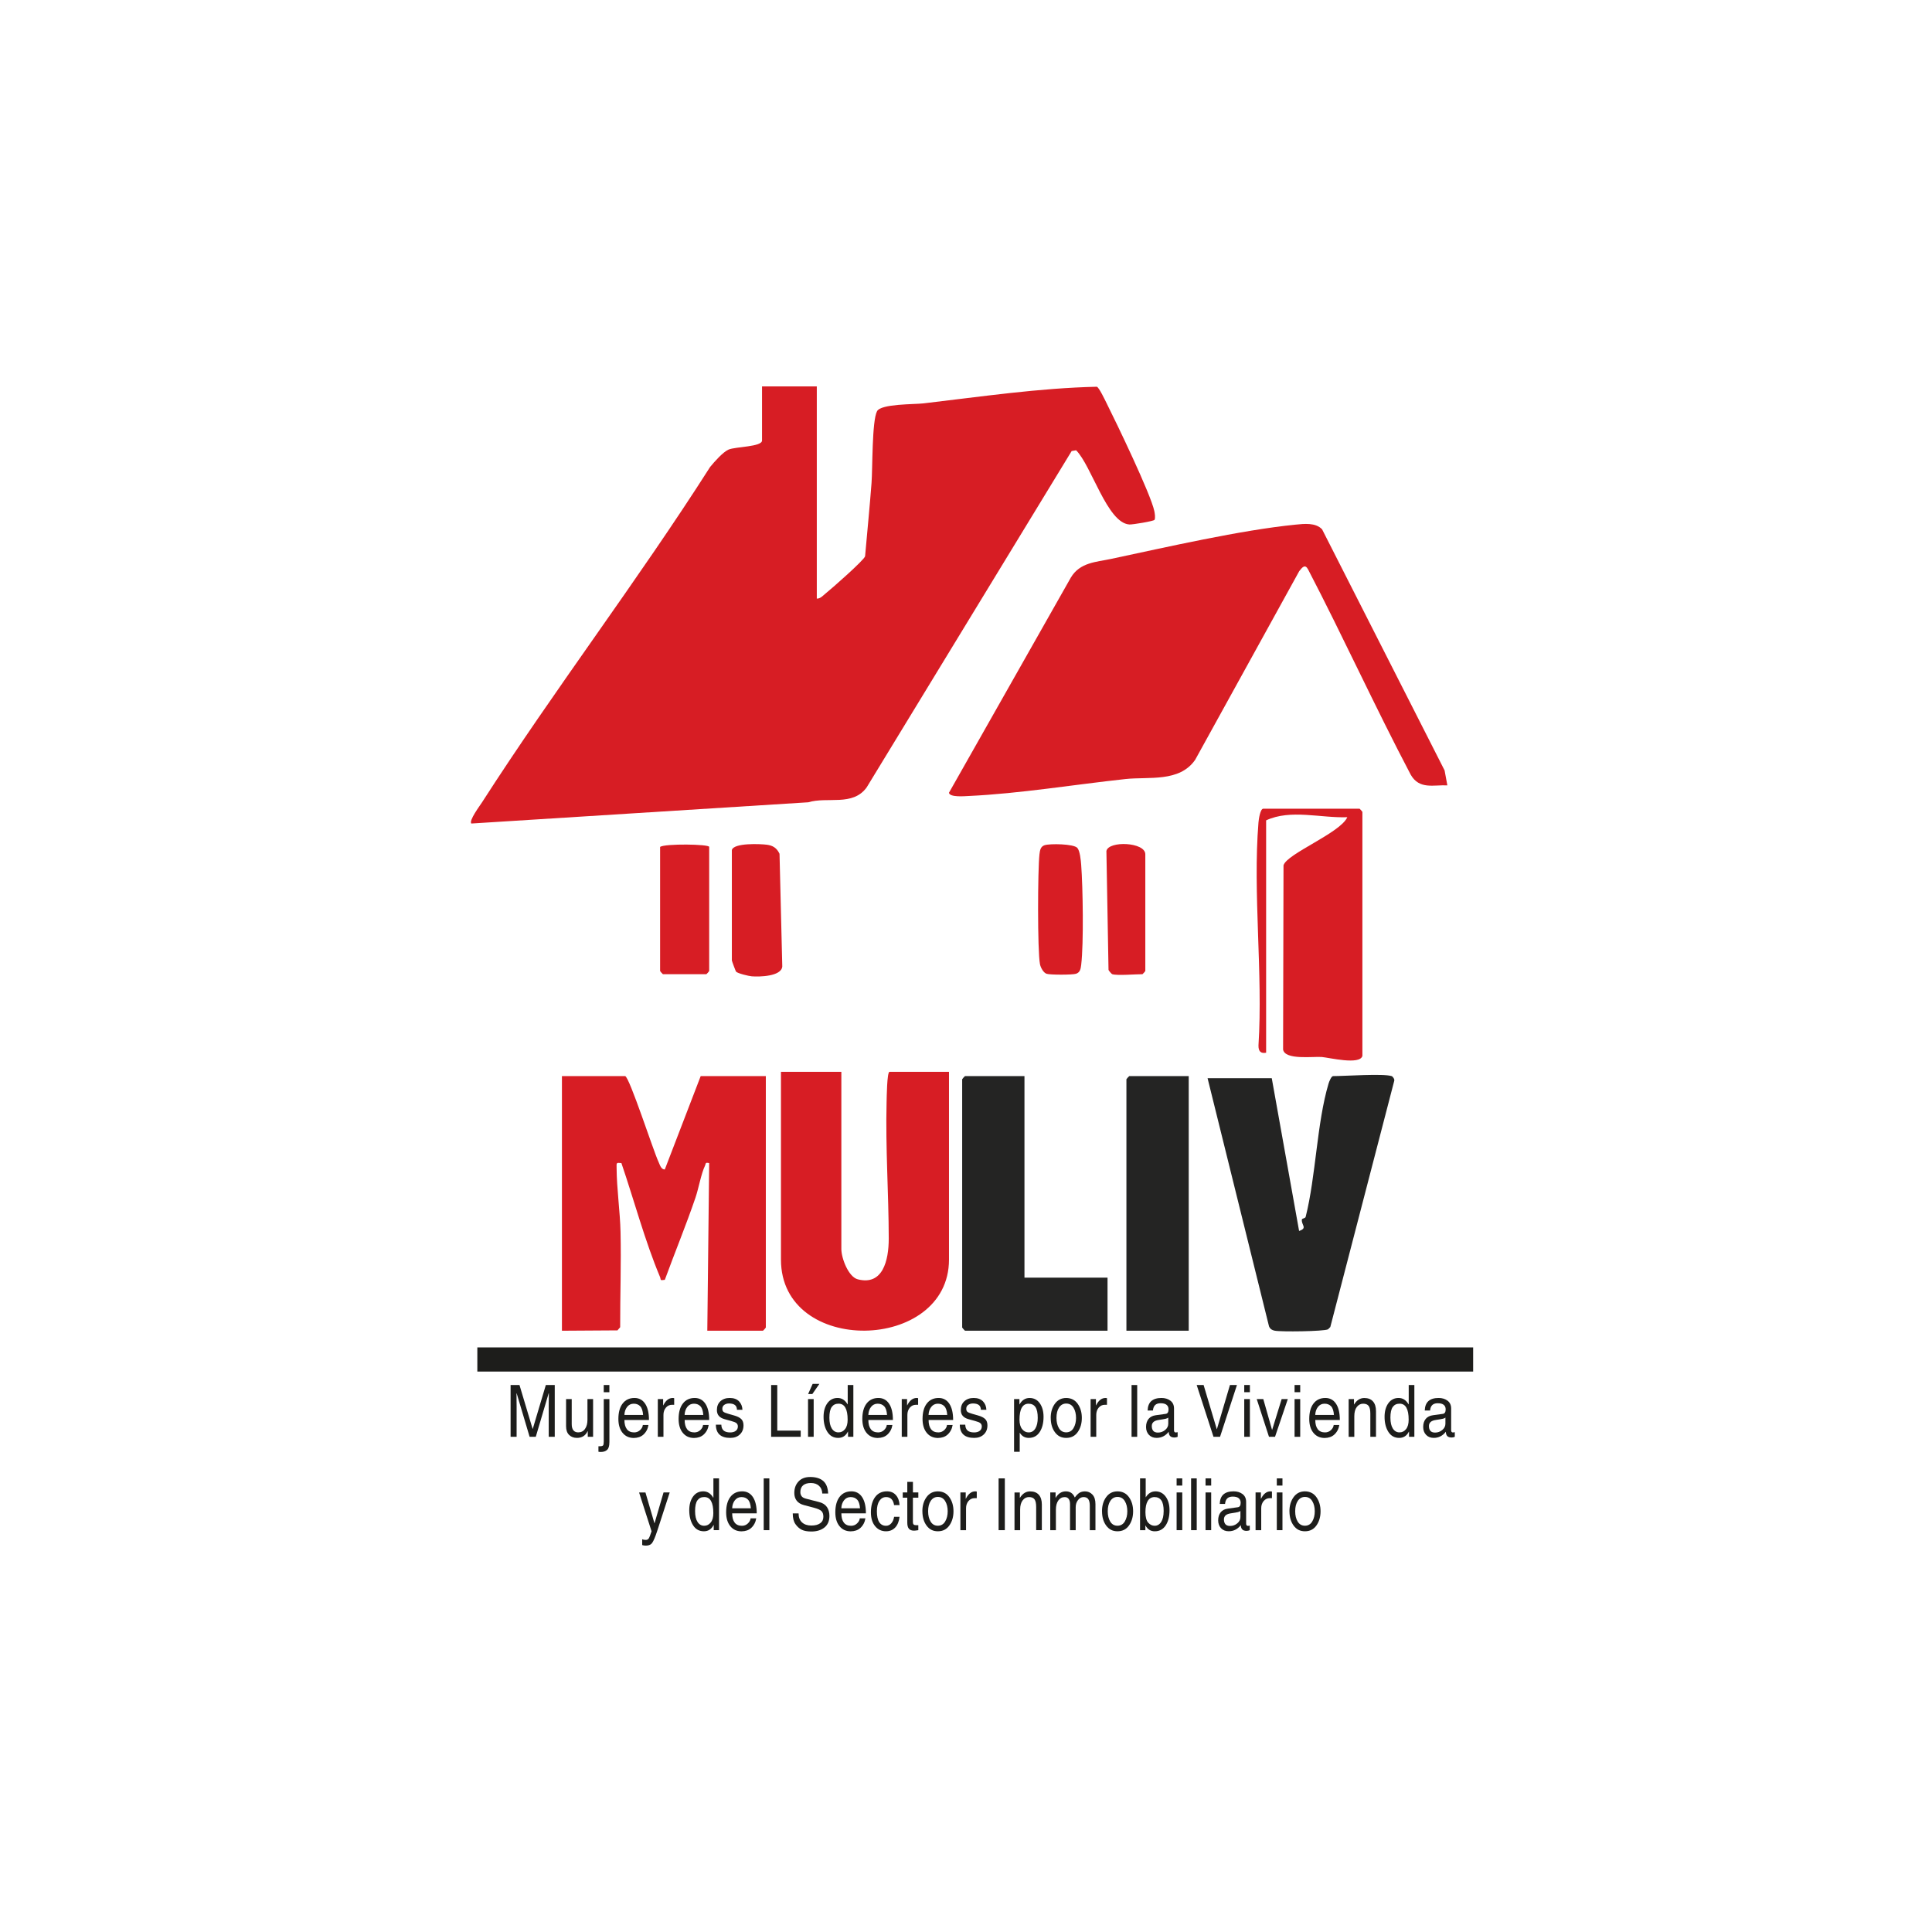 <svg width="160" height="160" viewBox="0 0 160 160" fill="none" xmlns="http://www.w3.org/2000/svg">
<g clip-path="url(#clip0_1219_21299)">
<path d="M67.644 32V49.574C67.941 49.592 68.179 49.302 68.41 49.117C68.882 48.741 71.548 46.398 71.642 46.072C71.819 44.049 72.023 42.019 72.177 39.994C72.267 38.799 72.206 34.84 72.635 34.051C72.969 33.434 75.718 33.496 76.478 33.406C81.252 32.849 86.04 32.137 90.838 32.028C91.024 32.097 91.507 33.121 91.648 33.402C92.445 34.993 95.302 40.914 95.596 42.325C95.636 42.518 95.696 42.901 95.612 43.051C95.55 43.16 93.782 43.455 93.524 43.435C91.689 43.305 90.397 38.557 89.118 37.29L88.751 37.353L71.778 65.201C70.63 66.805 68.521 65.957 66.941 66.442L39.033 68.201C38.814 67.963 39.731 66.737 39.908 66.463C45.974 57.024 52.771 48.145 58.807 38.675C59.161 38.244 59.872 37.434 60.338 37.232C60.904 36.987 63.108 37.012 63.108 36.48V32H67.642H67.644Z" fill="#D71D24"/>
<path d="M109.49 43.836L119.635 63.802L119.864 65.041C118.733 64.983 117.543 65.413 116.826 64.15C113.885 58.561 111.247 52.767 108.333 47.163C108.084 46.687 107.847 46.977 107.597 47.3L98.98 62.922C97.678 64.805 95.136 64.308 93.208 64.517C88.993 64.972 84.421 65.726 80.228 65.92C79.901 65.935 78.658 66.05 78.588 65.654L88.683 47.832C89.437 46.569 90.78 46.55 92.001 46.289C96.601 45.312 102.74 43.901 107.296 43.448C107.997 43.377 108.96 43.265 109.49 43.838V43.836Z" fill="#D71D24"/>
<path d="M51.775 89.116C52.148 89.246 54.106 95.302 54.531 96.21C54.648 96.46 54.742 96.857 55.056 96.85L58.029 89.116H63.423V109.941C63.423 109.96 63.205 110.205 63.188 110.205H58.576L58.731 96.323C58.377 96.251 58.48 96.34 58.382 96.546C58.062 97.21 57.861 98.404 57.599 99.177C56.814 101.479 55.888 103.714 55.058 105.99C54.602 106.059 54.764 105.999 54.653 105.736C53.413 102.787 52.506 99.376 51.462 96.321C51.007 96.274 51.063 96.291 51.065 96.76C51.073 98.412 51.353 100.365 51.39 102.026C51.45 104.649 51.353 107.289 51.36 109.915L51.135 110.176L46.537 110.205V89.116H51.775Z" fill="#D71D24"/>
<path d="M69.677 88.764V103.438C69.677 104.196 70.262 105.749 71.039 105.948C73.097 106.479 73.603 104.416 73.602 102.56C73.595 98.838 73.328 95.061 73.423 91.304C73.433 90.933 73.455 88.764 73.666 88.764H78.591V104.317C78.591 112.002 64.676 112.317 64.676 104.317V88.764H69.679H69.677Z" fill="#D71D24"/>
<path d="M115.251 89.116C115.329 89.14 115.52 89.378 115.462 89.52L110.17 109.899L109.981 110.089C109.627 110.264 106.052 110.307 105.561 110.201C105.345 110.155 105.198 110.073 105.095 109.846L100.006 89.293H105.322L107.586 101.943C108.308 101.699 107.767 101.463 107.814 101.001C107.825 100.889 108.092 100.919 108.131 100.769C108.975 97.421 109.055 92.991 110.023 89.745C110.076 89.564 110.256 89.118 110.403 89.118C111.416 89.118 114.535 88.893 115.25 89.118L115.251 89.116Z" fill="#242423"/>
<path d="M84.842 89.116V105.811H91.721V110.205H79.917C79.9 110.205 79.683 109.96 79.683 109.941V89.379C79.683 89.36 79.9 89.116 79.917 89.116H84.842Z" fill="#242423"/>
<path d="M112.828 87.446C112.621 88.221 110.064 87.585 109.465 87.536C108.759 87.478 106.415 87.808 106.26 86.921L106.295 71.666C106.543 70.71 111.015 68.979 111.578 67.677C109.392 67.761 106.879 66.993 104.855 67.939V87.182C104.419 87.26 104.212 87.079 104.222 86.576C104.601 80.631 103.743 73.963 104.222 68.106C104.242 67.851 104.369 66.972 104.62 66.972H112.594C112.611 66.972 112.828 67.216 112.828 67.236V87.446Z" fill="#D71D24"/>
<path d="M98.445 89.116V110.205H93.285V89.379C93.285 89.36 93.502 89.116 93.52 89.116H98.445Z" fill="#242423"/>
<path d="M58.732 70.136V80.417C58.732 80.436 58.515 80.68 58.498 80.68H54.901C54.884 80.68 54.667 80.436 54.667 80.417V70.136C55.07 69.853 58.732 69.906 58.732 70.136Z" fill="#D71D24"/>
<path d="M60.609 70.399C60.763 69.786 62.98 69.888 63.505 69.956C63.99 70.02 64.324 70.21 64.557 70.707L64.785 80.042C64.709 80.872 62.876 80.905 62.253 80.854C62.004 80.833 61.093 80.617 60.956 80.466C60.925 80.431 60.609 79.589 60.609 79.538V70.399Z" fill="#D71D24"/>
<path d="M86.515 69.995C86.938 69.854 88.928 69.879 89.222 70.222C89.438 70.475 89.511 71.248 89.539 71.622C89.681 73.487 89.752 78.12 89.541 79.896C89.5 80.239 89.448 80.532 89.111 80.643C88.818 80.74 86.96 80.742 86.67 80.643C86.411 80.555 86.182 80.133 86.126 79.849C85.912 78.757 85.937 71.993 86.085 70.74C86.126 70.397 86.178 70.104 86.515 69.993V69.995Z" fill="#D71D24"/>
<path d="M92.113 80.68C92.061 80.664 91.836 80.408 91.803 80.325L91.628 70.477C91.8 69.609 94.85 69.731 94.85 70.749V80.415C94.85 80.434 94.633 80.678 94.616 80.678C94.04 80.678 92.528 80.808 92.114 80.678L92.113 80.68Z" fill="#D71D24"/>
<path d="M45.443 118.99V116.457C45.443 116.424 45.445 116.262 45.448 115.972C45.451 115.682 45.453 115.487 45.453 115.387H45.437L44.371 118.99H43.86L42.79 115.392H42.775C42.775 115.536 42.776 115.742 42.779 116.007C42.782 116.275 42.784 116.424 42.784 116.457V118.99H42.285V114.702H43.022L44.107 118.329H44.122L45.203 114.702H45.942V118.99H45.442H45.443Z" fill="#1D1D1B"/>
<path d="M46.88 115.865H47.347V117.939C47.347 118.169 47.394 118.34 47.486 118.454C47.579 118.568 47.712 118.624 47.885 118.624C48.126 118.624 48.314 118.529 48.448 118.336C48.583 118.145 48.65 117.893 48.65 117.586V115.865H49.117V118.99H48.676V118.535L48.665 118.522C48.489 118.893 48.195 119.08 47.784 119.08C47.518 119.08 47.3 118.999 47.132 118.835C46.963 118.672 46.88 118.431 46.88 118.111V115.865Z" fill="#1D1D1B"/>
<path d="M50.466 119.45C50.466 119.747 50.404 119.955 50.279 120.071C50.154 120.187 49.979 120.245 49.757 120.245C49.693 120.245 49.627 120.24 49.56 120.227V119.772H49.681C49.813 119.772 49.899 119.751 49.94 119.707C49.98 119.663 50.001 119.558 50.001 119.391V115.867H50.468V119.452L50.466 119.45ZM50.466 115.296H49.999V114.7H50.466V115.296Z" fill="#1D1D1B"/>
<path d="M53.704 118.009C53.653 118.333 53.512 118.6 53.28 118.812C53.079 118.992 52.811 119.083 52.481 119.087C52.092 119.083 51.783 118.939 51.554 118.656C51.326 118.373 51.212 117.992 51.212 117.514C51.212 116.965 51.329 116.538 51.565 116.233C51.8 115.927 52.128 115.774 52.547 115.774C52.922 115.774 53.216 115.932 53.427 116.247C53.638 116.561 53.745 117.013 53.745 117.598H51.712C51.712 117.925 51.779 118.178 51.914 118.357C52.048 118.537 52.252 118.626 52.52 118.626C52.711 118.626 52.874 118.561 53.011 118.433C53.148 118.303 53.224 118.162 53.237 118.011H53.704V118.009ZM53.258 117.178C53.233 116.839 53.155 116.6 53.019 116.459C52.885 116.319 52.705 116.248 52.481 116.248C52.258 116.248 52.072 116.338 51.933 116.517C51.794 116.697 51.72 116.916 51.711 117.18H53.257L53.258 117.178Z" fill="#1D1D1B"/>
<path d="M54.945 118.99H54.477V115.865H54.918V116.385H54.929C55.131 115.979 55.392 115.775 55.711 115.775C55.761 115.775 55.802 115.781 55.833 115.793V116.338H55.66C55.45 116.338 55.28 116.417 55.145 116.577C55.012 116.737 54.945 116.935 54.945 117.173V118.99Z" fill="#1D1D1B"/>
<path d="M58.691 118.009C58.64 118.333 58.499 118.6 58.268 118.812C58.066 118.992 57.799 119.083 57.469 119.087C57.08 119.083 56.77 118.939 56.542 118.656C56.313 118.373 56.199 117.992 56.199 117.514C56.199 116.965 56.316 116.538 56.553 116.233C56.787 115.927 57.115 115.774 57.534 115.774C57.91 115.774 58.204 115.932 58.415 116.247C58.626 116.561 58.732 117.013 58.732 117.598H56.7C56.7 117.925 56.767 118.178 56.901 118.357C57.036 118.537 57.239 118.626 57.508 118.626C57.699 118.626 57.861 118.561 57.999 118.433C58.135 118.303 58.211 118.162 58.224 118.011H58.691V118.009ZM58.244 117.178C58.219 116.839 58.141 116.6 58.005 116.459C57.871 116.319 57.691 116.248 57.467 116.248C57.244 116.248 57.058 116.338 56.918 116.517C56.779 116.697 56.706 116.916 56.696 117.18H58.243L58.244 117.178Z" fill="#1D1D1B"/>
<path d="M61.033 116.755C61.027 116.568 60.968 116.433 60.855 116.352C60.744 116.271 60.583 116.229 60.373 116.229C60.222 116.229 60.09 116.268 59.983 116.343C59.875 116.419 59.82 116.528 59.82 116.67C59.82 116.783 59.853 116.867 59.915 116.92C59.979 116.972 60.117 117.03 60.331 117.09L60.794 117.222C61.074 117.301 61.274 117.403 61.394 117.526C61.515 117.649 61.574 117.823 61.574 118.044C61.574 118.352 61.474 118.602 61.274 118.793C61.074 118.985 60.806 119.081 60.473 119.081C60.084 119.081 59.789 118.99 59.59 118.809C59.39 118.628 59.288 118.354 59.285 117.988H59.737C59.743 118.204 59.807 118.364 59.928 118.47C60.048 118.575 60.228 118.628 60.469 118.628C60.664 118.628 60.819 118.584 60.935 118.496C61.05 118.408 61.107 118.287 61.107 118.131C61.107 118.02 61.069 117.932 60.996 117.865C60.92 117.798 60.774 117.739 60.555 117.681L60.012 117.531C59.792 117.47 59.631 117.377 59.526 117.252C59.421 117.129 59.37 116.969 59.37 116.772C59.37 116.465 59.467 116.222 59.663 116.043C59.859 115.864 60.114 115.774 60.43 115.774C60.766 115.774 61.022 115.865 61.202 116.05C61.38 116.234 61.476 116.468 61.486 116.755H61.035H61.033Z" fill="#1D1D1B"/>
<path d="M64.37 118.477H66.312V118.99H63.862V114.702H64.37V118.477Z" fill="#1D1D1B"/>
<path d="M67.385 118.99H66.918V115.865H67.385V118.99ZM67.274 115.449H66.924L67.301 114.605H67.859L67.274 115.449Z" fill="#1D1D1B"/>
<path d="M70.671 118.99H70.23V118.561H70.219C70.043 118.907 69.775 119.081 69.417 119.081C69.031 119.081 68.733 118.916 68.522 118.586C68.31 118.255 68.204 117.839 68.204 117.336C68.204 116.874 68.309 116.498 68.518 116.208C68.728 115.918 69.009 115.774 69.363 115.774C69.716 115.774 69.988 115.951 70.193 116.305L70.204 116.27V114.7H70.671V118.988V118.99ZM68.687 117.417C68.687 117.804 68.756 118.103 68.892 118.312C69.028 118.521 69.211 118.624 69.438 118.624C69.664 118.624 69.835 118.535 69.98 118.356C70.126 118.176 70.198 117.916 70.198 117.574C70.198 117.134 70.135 116.802 70.011 116.581C69.888 116.357 69.7 116.247 69.447 116.247C69.194 116.247 69.02 116.335 68.886 116.512C68.753 116.69 68.686 116.99 68.686 117.417H68.687Z" fill="#1D1D1B"/>
<path d="M73.906 118.009C73.855 118.333 73.714 118.6 73.483 118.812C73.281 118.992 73.013 119.083 72.684 119.087C72.294 119.083 71.985 118.939 71.757 118.656C71.528 118.373 71.414 117.992 71.414 117.514C71.414 116.965 71.531 116.538 71.767 116.233C72.002 115.927 72.33 115.774 72.749 115.774C73.124 115.774 73.418 115.932 73.629 116.247C73.841 116.561 73.947 117.013 73.947 117.598H71.914C71.914 117.925 71.982 118.178 72.116 118.357C72.251 118.537 72.454 118.626 72.723 118.626C72.913 118.626 73.076 118.561 73.214 118.433C73.35 118.303 73.426 118.162 73.439 118.011H73.906V118.009ZM73.461 117.178C73.436 116.839 73.358 116.6 73.221 116.459C73.087 116.319 72.907 116.248 72.684 116.248C72.46 116.248 72.274 116.338 72.135 116.517C71.996 116.697 71.922 116.916 71.913 117.18H73.459L73.461 117.178Z" fill="#1D1D1B"/>
<path d="M75.146 118.99H74.679V115.865H75.12V116.385H75.131C75.332 115.979 75.593 115.775 75.912 115.775C75.962 115.775 76.003 115.781 76.034 115.793V116.338H75.861C75.651 116.338 75.481 116.417 75.346 116.577C75.213 116.737 75.146 116.935 75.146 117.173V118.99Z" fill="#1D1D1B"/>
<path d="M78.894 118.009C78.842 118.333 78.701 118.6 78.47 118.812C78.268 118.992 78.001 119.083 77.671 119.087C77.282 119.083 76.972 118.939 76.744 118.656C76.516 118.373 76.401 117.992 76.401 117.514C76.401 116.965 76.519 116.538 76.755 116.233C76.989 115.927 77.318 115.774 77.737 115.774C78.112 115.774 78.406 115.932 78.617 116.247C78.828 116.561 78.934 117.013 78.934 117.598H76.902C76.902 117.925 76.969 118.178 77.103 118.357C77.238 118.537 77.441 118.626 77.71 118.626C77.901 118.626 78.063 118.561 78.201 118.433C78.337 118.303 78.414 118.162 78.426 118.011H78.894V118.009ZM78.446 117.178C78.421 116.839 78.343 116.6 78.207 116.459C78.073 116.319 77.893 116.248 77.669 116.248C77.446 116.248 77.26 116.338 77.121 116.517C76.981 116.697 76.908 116.916 76.898 117.18H78.445L78.446 117.178Z" fill="#1D1D1B"/>
<path d="M81.234 116.755C81.228 116.568 81.169 116.433 81.056 116.352C80.945 116.271 80.784 116.229 80.575 116.229C80.423 116.229 80.291 116.268 80.184 116.343C80.076 116.419 80.021 116.528 80.021 116.67C80.021 116.783 80.054 116.867 80.116 116.92C80.18 116.972 80.318 117.03 80.532 117.09L80.995 117.222C81.275 117.301 81.475 117.403 81.595 117.526C81.716 117.649 81.775 117.823 81.775 118.044C81.775 118.352 81.675 118.602 81.475 118.793C81.275 118.985 81.008 119.081 80.675 119.081C80.285 119.081 79.99 118.99 79.791 118.809C79.591 118.628 79.49 118.354 79.486 117.988H79.938C79.944 118.204 80.008 118.364 80.129 118.47C80.249 118.575 80.429 118.628 80.67 118.628C80.865 118.628 81.02 118.584 81.136 118.496C81.251 118.408 81.308 118.287 81.308 118.131C81.308 118.02 81.27 117.932 81.197 117.865C81.122 117.798 80.975 117.739 80.756 117.681L80.213 117.531C79.993 117.47 79.832 117.377 79.727 117.252C79.622 117.129 79.571 116.969 79.571 116.772C79.571 116.465 79.668 116.222 79.865 116.043C80.06 115.864 80.315 115.774 80.631 115.774C80.967 115.774 81.223 115.865 81.403 116.05C81.581 116.234 81.677 116.468 81.688 116.755H81.236H81.234Z" fill="#1D1D1B"/>
<path d="M83.983 115.865H84.424V116.306H84.435C84.633 115.953 84.91 115.775 85.265 115.775C85.62 115.775 85.906 115.921 86.112 116.215C86.319 116.508 86.422 116.881 86.422 117.336C86.422 117.846 86.317 118.264 86.105 118.591C85.892 118.918 85.592 119.081 85.199 119.081C84.877 119.081 84.63 118.94 84.46 118.661H84.449V120.229H83.981V115.867L83.983 115.865ZM84.43 117.575C84.43 117.909 84.502 118.169 84.647 118.352C84.793 118.535 84.974 118.626 85.19 118.626C85.428 118.626 85.612 118.517 85.743 118.301C85.875 118.085 85.941 117.789 85.941 117.419C85.941 117.013 85.878 116.716 85.751 116.529C85.625 116.343 85.434 116.25 85.181 116.25C84.927 116.25 84.746 116.359 84.619 116.579C84.493 116.798 84.43 117.13 84.43 117.578V117.575Z" fill="#1D1D1B"/>
<path d="M87.015 117.424C87.015 116.958 87.13 116.568 87.36 116.252C87.59 115.935 87.904 115.775 88.3 115.775C88.695 115.775 89.022 115.935 89.25 116.257C89.479 116.579 89.593 116.967 89.593 117.424C89.593 117.881 89.48 118.274 89.254 118.596C89.027 118.919 88.709 119.081 88.301 119.081C87.893 119.081 87.596 118.925 87.365 118.612C87.133 118.299 87.018 117.904 87.018 117.424H87.015ZM87.492 117.424C87.492 117.772 87.562 118.058 87.701 118.283C87.84 118.508 88.04 118.621 88.298 118.621C88.556 118.621 88.767 118.503 88.905 118.267C89.044 118.032 89.113 117.751 89.113 117.424C89.113 117.097 89.044 116.812 88.905 116.582C88.766 116.352 88.564 116.236 88.298 116.236C88.051 116.236 87.854 116.345 87.709 116.561C87.563 116.777 87.492 117.065 87.492 117.424Z" fill="#1D1D1B"/>
<path d="M90.787 118.99H90.319V115.865H90.76V116.385H90.771C90.973 115.979 91.234 115.775 91.553 115.775C91.603 115.775 91.644 115.781 91.675 115.793V116.338H91.501C91.292 116.338 91.121 116.417 90.987 116.577C90.854 116.737 90.787 116.935 90.787 117.173V118.99Z" fill="#1D1D1B"/>
<path d="M94.178 118.99H93.711V114.702H94.178V118.99Z" fill="#1D1D1B"/>
<path d="M95.041 116.816C95.052 116.465 95.153 116.203 95.346 116.031C95.538 115.86 95.82 115.774 96.189 115.774C96.482 115.774 96.73 115.849 96.928 115.999C97.127 116.148 97.227 116.364 97.227 116.647V118.447C97.227 118.57 97.277 118.631 97.375 118.631C97.414 118.631 97.466 118.624 97.528 118.609V118.99C97.444 119.029 97.355 119.048 97.264 119.048C97.105 119.048 96.986 119.009 96.909 118.932C96.833 118.855 96.79 118.735 96.787 118.572C96.522 118.911 96.185 119.08 95.784 119.08C95.521 119.08 95.31 118.995 95.15 118.828C94.991 118.661 94.911 118.443 94.911 118.175C94.911 117.906 94.98 117.679 95.119 117.508C95.258 117.338 95.458 117.238 95.724 117.203L96.55 117.088C96.698 117.064 96.773 116.939 96.773 116.718C96.773 116.554 96.719 116.429 96.611 116.342C96.503 116.254 96.339 116.21 96.118 116.21C95.923 116.21 95.773 116.259 95.668 116.356C95.563 116.452 95.501 116.605 95.48 116.814H95.044L95.041 116.816ZM96.751 117.394C96.717 117.435 96.648 117.468 96.548 117.493C96.447 117.517 96.257 117.551 95.981 117.591C95.776 117.619 95.626 117.675 95.53 117.76C95.433 117.846 95.386 117.958 95.386 118.099C95.386 118.269 95.427 118.403 95.508 118.498C95.59 118.593 95.719 118.64 95.898 118.64C96.121 118.64 96.32 118.568 96.492 118.426C96.664 118.283 96.751 118.11 96.751 117.906V117.392V117.394Z" fill="#1D1D1B"/>
<path d="M101.859 114.702H102.438L101.039 118.99H100.496L99.105 114.702H99.678L100.768 118.357H100.779L101.859 114.702Z" fill="#1D1D1B"/>
<path d="M103.043 115.296V114.7H103.51V115.296H103.043ZM103.51 118.99H103.043V115.865H103.51V118.99Z" fill="#1D1D1B"/>
<path d="M106.139 115.865H106.651L105.592 118.99H105.092L104.077 115.865H104.62L105.344 118.41H105.355L106.141 115.865H106.139Z" fill="#1D1D1B"/>
<path d="M107.211 115.296V114.7H107.678V115.296H107.211ZM107.678 118.99H107.211V115.865H107.678V118.99Z" fill="#1D1D1B"/>
<path d="M110.918 118.009C110.866 118.333 110.726 118.6 110.494 118.812C110.293 118.992 110.025 119.083 109.695 119.087C109.306 119.083 108.996 118.939 108.768 118.656C108.54 118.373 108.426 117.992 108.426 117.514C108.426 116.965 108.543 116.538 108.779 116.233C109.014 115.927 109.342 115.774 109.761 115.774C110.136 115.774 110.43 115.932 110.641 116.247C110.852 116.561 110.959 117.013 110.959 117.598H108.926C108.926 117.925 108.993 118.178 109.128 118.357C109.262 118.537 109.465 118.626 109.734 118.626C109.925 118.626 110.088 118.561 110.225 118.433C110.361 118.303 110.438 118.162 110.45 118.011H110.918V118.009ZM110.471 117.178C110.446 116.839 110.368 116.6 110.232 116.459C110.097 116.319 109.917 116.248 109.694 116.248C109.47 116.248 109.284 116.338 109.145 116.517C109.006 116.697 108.932 116.916 108.923 117.18H110.469L110.471 117.178Z" fill="#1D1D1B"/>
<path d="M113.953 118.99H113.485V117.067C113.485 116.772 113.44 116.561 113.348 116.436C113.255 116.312 113.104 116.248 112.891 116.248C112.679 116.248 112.507 116.338 112.367 116.517C112.227 116.696 112.158 116.953 112.158 117.287V118.992H111.69V115.867H112.131V116.308H112.142C112.361 115.955 112.641 115.777 112.982 115.777C113.296 115.777 113.537 115.87 113.704 116.059C113.871 116.247 113.954 116.515 113.954 116.865V118.992L113.953 118.99Z" fill="#1D1D1B"/>
<path d="M117.131 118.99H116.69V118.561H116.679C116.503 118.907 116.235 119.081 115.877 119.081C115.491 119.081 115.193 118.916 114.981 118.586C114.77 118.255 114.664 117.839 114.664 117.336C114.664 116.874 114.769 116.498 114.978 116.208C115.188 115.918 115.469 115.774 115.823 115.774C116.176 115.774 116.448 115.951 116.653 116.305L116.664 116.27V114.7H117.131V118.988V118.99ZM115.149 117.417C115.149 117.804 115.218 118.103 115.354 118.312C115.49 118.521 115.673 118.624 115.899 118.624C116.126 118.624 116.296 118.535 116.442 118.356C116.587 118.176 116.659 117.916 116.659 117.574C116.659 117.134 116.597 116.802 116.473 116.581C116.349 116.357 116.162 116.247 115.909 116.247C115.655 116.247 115.482 116.335 115.347 116.512C115.214 116.69 115.147 116.99 115.147 117.417H115.149Z" fill="#1D1D1B"/>
<path d="M117.992 116.816C118.003 116.465 118.105 116.203 118.297 116.031C118.489 115.86 118.771 115.774 119.14 115.774C119.434 115.774 119.681 115.849 119.879 115.999C120.078 116.148 120.178 116.364 120.178 116.647V118.447C120.178 118.57 120.228 118.631 120.326 118.631C120.365 118.631 120.417 118.624 120.48 118.609V118.99C120.395 119.029 120.306 119.048 120.215 119.048C120.056 119.048 119.937 119.009 119.86 118.932C119.784 118.855 119.742 118.735 119.738 118.572C119.473 118.911 119.137 119.08 118.735 119.08C118.472 119.08 118.261 118.995 118.102 118.828C117.942 118.661 117.862 118.443 117.862 118.175C117.862 117.906 117.931 117.679 118.07 117.508C118.209 117.338 118.41 117.238 118.675 117.203L119.501 117.088C119.649 117.064 119.724 116.939 119.724 116.718C119.724 116.554 119.67 116.429 119.562 116.342C119.454 116.254 119.29 116.21 119.069 116.21C118.874 116.21 118.724 116.259 118.619 116.356C118.514 116.452 118.452 116.605 118.431 116.814H117.995L117.992 116.816ZM119.703 117.394C119.668 117.435 119.599 117.468 119.499 117.493C119.398 117.517 119.208 117.551 118.932 117.591C118.727 117.619 118.577 117.675 118.481 117.76C118.385 117.846 118.338 117.958 118.338 118.099C118.338 118.269 118.378 118.403 118.46 118.498C118.541 118.593 118.671 118.64 118.849 118.64C119.072 118.64 119.271 118.568 119.443 118.426C119.615 118.283 119.703 118.11 119.703 117.906V117.392V117.394Z" fill="#1D1D1B"/>
<path d="M54.955 123.598H55.463L54.469 126.664C54.452 126.719 54.434 126.77 54.417 126.819C54.267 127.271 54.138 127.58 54.028 127.749C53.919 127.917 53.742 128.002 53.498 128.002C53.37 128.002 53.265 127.986 53.184 127.954V127.476C53.271 127.511 53.368 127.529 53.475 127.529C53.589 127.529 53.672 127.489 53.725 127.408C53.778 127.327 53.856 127.128 53.959 126.814L52.926 123.599H53.453L54.197 126.144H54.208L54.952 123.599L54.955 123.598Z" fill="#1D1D1B"/>
<path d="M59.548 126.722H59.107V126.294H59.096C58.92 126.64 58.652 126.814 58.294 126.814C57.908 126.814 57.609 126.649 57.398 126.318C57.187 125.988 57.081 125.571 57.081 125.069C57.081 124.607 57.186 124.23 57.395 123.94C57.605 123.65 57.886 123.506 58.24 123.506C58.593 123.506 58.865 123.684 59.07 124.037L59.081 124.002V122.433H59.548V126.721V126.722ZM57.564 125.15C57.564 125.536 57.633 125.835 57.769 126.044C57.905 126.253 58.088 126.357 58.315 126.357C58.541 126.357 58.712 126.267 58.857 126.088C59.003 125.909 59.075 125.649 59.075 125.306C59.075 124.867 59.012 124.534 58.888 124.313C58.765 124.09 58.577 123.979 58.324 123.979C58.071 123.979 57.897 124.067 57.763 124.245C57.63 124.422 57.563 124.723 57.563 125.15H57.564Z" fill="#1D1D1B"/>
<path d="M62.628 125.742C62.576 126.065 62.436 126.332 62.204 126.545C62.002 126.724 61.735 126.816 61.405 126.819C61.016 126.816 60.706 126.671 60.478 126.388C60.25 126.106 60.136 125.724 60.136 125.246C60.136 124.698 60.253 124.271 60.489 123.965C60.724 123.659 61.052 123.506 61.471 123.506C61.846 123.506 62.14 123.665 62.351 123.979C62.562 124.294 62.669 124.745 62.669 125.331H60.636C60.636 125.657 60.703 125.91 60.838 126.09C60.972 126.269 61.175 126.359 61.444 126.359C61.635 126.359 61.798 126.294 61.935 126.165C62.071 126.035 62.148 125.895 62.16 125.744H62.628V125.742ZM62.182 124.911C62.157 124.571 62.079 124.332 61.943 124.192C61.809 124.051 61.629 123.981 61.405 123.981C61.182 123.981 60.996 124.07 60.856 124.25C60.717 124.429 60.644 124.649 60.635 124.912H62.181L62.182 124.911Z" fill="#1D1D1B"/>
<path d="M63.715 126.722H63.247V122.434H63.715V126.722Z" fill="#1D1D1B"/>
<path d="M68.098 123.687C68.087 123.415 67.998 123.202 67.827 123.048C67.657 122.893 67.432 122.816 67.153 122.816C66.875 122.816 66.658 122.881 66.508 123.009C66.358 123.139 66.282 123.325 66.282 123.568C66.282 123.698 66.315 123.81 66.381 123.904C66.447 123.997 66.564 124.065 66.734 124.111L67.824 124.39C68.118 124.462 68.337 124.599 68.478 124.8C68.618 125 68.69 125.246 68.69 125.536C68.69 125.96 68.551 126.283 68.274 126.503C67.998 126.722 67.638 126.833 67.194 126.833C66.856 126.833 66.59 126.784 66.395 126.687C66.201 126.591 66.028 126.436 65.877 126.223C65.727 126.011 65.652 125.715 65.652 125.334H66.135C66.135 125.654 66.229 125.9 66.418 126.076C66.608 126.251 66.864 126.338 67.189 126.338C67.514 126.338 67.749 126.274 67.926 126.149C68.101 126.025 68.188 125.845 68.188 125.613C68.188 125.403 68.137 125.246 68.032 125.143C67.927 125.039 67.722 124.947 67.418 124.867L66.595 124.65C66.322 124.58 66.118 124.459 65.982 124.285C65.848 124.111 65.781 123.897 65.781 123.642C65.781 123.257 65.896 122.939 66.128 122.691C66.359 122.441 66.681 122.318 67.094 122.318C67.561 122.318 67.921 122.427 68.176 122.647C68.429 122.867 68.565 123.213 68.584 123.687H68.099H68.098Z" fill="#1D1D1B"/>
<path d="M71.67 125.742C71.618 126.065 71.478 126.332 71.246 126.545C71.044 126.724 70.777 126.816 70.447 126.819C70.058 126.816 69.748 126.671 69.52 126.388C69.292 126.106 69.178 125.724 69.178 125.246C69.178 124.698 69.295 124.271 69.531 123.965C69.766 123.659 70.094 123.506 70.513 123.506C70.888 123.506 71.182 123.665 71.393 123.979C71.604 124.294 71.711 124.745 71.711 125.331H69.678C69.678 125.657 69.745 125.91 69.88 126.09C70.014 126.269 70.217 126.359 70.486 126.359C70.677 126.359 70.84 126.294 70.977 126.165C71.113 126.035 71.19 125.895 71.202 125.744H71.67V125.742ZM71.223 124.911C71.198 124.571 71.12 124.332 70.984 124.192C70.849 124.051 70.669 123.981 70.446 123.981C70.222 123.981 70.036 124.07 69.897 124.25C69.758 124.429 69.684 124.649 69.675 124.912H71.221L71.223 124.911Z" fill="#1D1D1B"/>
<path d="M74.044 124.649C73.977 124.204 73.756 123.981 73.384 123.981C73.154 123.981 72.968 124.085 72.829 124.292C72.69 124.499 72.62 124.787 72.62 125.157C72.62 125.559 72.685 125.86 72.815 126.06C72.945 126.258 73.134 126.359 73.381 126.359C73.547 126.359 73.691 126.29 73.813 126.153C73.934 126.016 74.011 125.837 74.046 125.617H74.497C74.451 126.004 74.329 126.301 74.133 126.506C73.936 126.712 73.683 126.814 73.372 126.814C73.007 126.814 72.707 126.673 72.474 126.392C72.241 126.111 72.124 125.729 72.124 125.246C72.124 124.717 72.241 124.295 72.474 123.979C72.707 123.663 73.035 123.506 73.458 123.506C73.766 123.506 74.011 123.61 74.194 123.817C74.377 124.025 74.479 124.301 74.499 124.647H74.047L74.044 124.649Z" fill="#1D1D1B"/>
<path d="M75.603 124.032V126.065C75.603 126.144 75.622 126.206 75.661 126.248C75.7 126.29 75.771 126.311 75.871 126.311H76.051V126.722C75.882 126.749 75.764 126.763 75.7 126.763C75.505 126.763 75.363 126.71 75.272 126.604C75.181 126.499 75.138 126.329 75.138 126.093V124.03H74.761V123.596H75.138V122.724H75.605V123.596H76.052V124.03H75.605L75.603 124.032Z" fill="#1D1D1B"/>
<path d="M76.386 125.157C76.386 124.691 76.501 124.301 76.731 123.985C76.961 123.668 77.275 123.508 77.671 123.508C78.067 123.508 78.393 123.668 78.621 123.99C78.85 124.311 78.964 124.7 78.964 125.157C78.964 125.614 78.851 126.007 78.625 126.329C78.398 126.652 78.081 126.814 77.672 126.814C77.264 126.814 76.967 126.658 76.736 126.345C76.505 126.032 76.389 125.637 76.389 125.157H76.386ZM76.863 125.157C76.863 125.505 76.933 125.791 77.072 126.016C77.211 126.241 77.411 126.354 77.669 126.354C77.927 126.354 78.138 126.236 78.276 126C78.415 125.765 78.484 125.484 78.484 125.157C78.484 124.83 78.415 124.545 78.276 124.315C78.137 124.085 77.935 123.969 77.669 123.969C77.422 123.969 77.225 124.078 77.08 124.294C76.934 124.51 76.863 124.798 76.863 125.157Z" fill="#1D1D1B"/>
<path d="M80.004 126.723H79.536V123.598H79.977V124.118H79.988C80.19 123.712 80.451 123.508 80.77 123.508C80.82 123.508 80.86 123.514 80.892 123.526V124.071H80.718C80.509 124.071 80.338 124.15 80.204 124.31C80.071 124.47 80.004 124.668 80.004 124.905V126.723Z" fill="#1D1D1B"/>
<path d="M83.216 126.722H82.7V122.434H83.216V126.722Z" fill="#1D1D1B"/>
<path d="M86.279 126.722H85.811V124.8C85.811 124.504 85.766 124.294 85.674 124.169C85.582 124.044 85.43 123.981 85.217 123.981C85.005 123.981 84.833 124.07 84.694 124.25C84.553 124.429 84.484 124.685 84.484 125.019V126.724H84.017V123.599H84.457V124.04H84.468C84.687 123.687 84.967 123.51 85.308 123.51C85.622 123.51 85.863 123.603 86.03 123.791C86.198 123.979 86.281 124.248 86.281 124.598V126.724L86.279 126.722Z" fill="#1D1D1B"/>
<path d="M86.978 123.598H87.418V124.039H87.429C87.639 123.686 87.919 123.508 88.27 123.508C88.622 123.508 88.865 123.677 89.01 124.016C89.143 123.833 89.273 123.703 89.396 123.626C89.521 123.549 89.674 123.51 89.859 123.51C90.1 123.51 90.303 123.598 90.47 123.775C90.638 123.953 90.721 124.215 90.721 124.563V126.724H90.253V124.705C90.253 124.463 90.212 124.28 90.131 124.16C90.05 124.041 89.918 123.981 89.737 123.981C89.556 123.981 89.399 124.065 89.273 124.232C89.146 124.399 89.084 124.594 89.084 124.819V126.724H88.616V124.563C88.616 124.382 88.579 124.239 88.505 124.137C88.43 124.034 88.322 123.983 88.18 123.983C87.956 123.983 87.778 124.076 87.645 124.262C87.512 124.449 87.445 124.702 87.445 125.021V126.726H86.978V123.601V123.598Z" fill="#1D1D1B"/>
<path d="M91.262 125.157C91.262 124.691 91.377 124.301 91.607 123.985C91.837 123.668 92.151 123.508 92.547 123.508C92.942 123.508 93.269 123.668 93.498 123.99C93.726 124.311 93.84 124.7 93.84 125.157C93.84 125.614 93.727 126.007 93.501 126.329C93.274 126.652 92.957 126.814 92.549 126.814C92.14 126.814 91.843 126.658 91.612 126.345C91.38 126.032 91.265 125.637 91.265 125.157H91.262ZM91.739 125.157C91.739 125.505 91.809 125.791 91.948 126.016C92.087 126.241 92.287 126.354 92.545 126.354C92.803 126.354 93.014 126.236 93.152 126C93.291 125.765 93.36 125.484 93.36 125.157C93.36 124.83 93.291 124.545 93.152 124.315C93.013 124.085 92.811 123.969 92.545 123.969C92.298 123.969 92.101 124.078 91.956 124.294C91.811 124.51 91.739 124.798 91.739 125.157Z" fill="#1D1D1B"/>
<path d="M94.414 126.722V122.434H94.882V123.993H94.892C95.091 123.67 95.36 123.508 95.698 123.508C96.035 123.508 96.323 123.652 96.536 123.942C96.748 124.232 96.855 124.606 96.855 125.07C96.855 125.592 96.747 126.012 96.533 126.334C96.318 126.655 96.018 126.815 95.632 126.815C95.293 126.815 95.038 126.655 94.866 126.337H94.855V126.726H94.414V126.722ZM96.37 125.149C96.37 124.731 96.304 124.432 96.173 124.251C96.042 124.07 95.854 123.981 95.61 123.981C95.363 123.984 95.175 124.093 95.049 124.306C94.922 124.518 94.86 124.826 94.86 125.228C94.86 125.631 94.936 125.93 95.088 126.1C95.24 126.27 95.418 126.357 95.62 126.357C95.849 126.357 96.032 126.249 96.167 126.037C96.301 125.824 96.368 125.527 96.368 125.148L96.37 125.149Z" fill="#1D1D1B"/>
<path d="M97.442 123.028V122.433H97.91V123.028H97.442ZM97.91 126.722H97.442V123.598H97.91V126.722Z" fill="#1D1D1B"/>
<path d="M99.108 126.722H98.641V122.434H99.108V126.722Z" fill="#1D1D1B"/>
<path d="M99.838 123.028V122.433H100.305V123.028H99.838ZM100.305 126.722H99.838V123.598H100.305V126.722Z" fill="#1D1D1B"/>
<path d="M101.014 124.548C101.025 124.197 101.126 123.935 101.318 123.763C101.511 123.592 101.792 123.506 102.161 123.506C102.455 123.506 102.702 123.582 102.901 123.731C103.099 123.881 103.199 124.097 103.199 124.38V126.179C103.199 126.302 103.249 126.364 103.348 126.364C103.387 126.364 103.438 126.357 103.501 126.341V126.722C103.417 126.761 103.327 126.78 103.237 126.78C103.077 126.78 102.959 126.742 102.882 126.664C102.805 126.587 102.763 126.468 102.76 126.304C102.494 126.643 102.158 126.812 101.756 126.812C101.494 126.812 101.282 126.728 101.123 126.561C100.964 126.394 100.884 126.176 100.884 125.907C100.884 125.638 100.953 125.411 101.092 125.241C101.231 125.07 101.431 124.97 101.697 124.935L102.522 124.821C102.671 124.796 102.746 124.672 102.746 124.45C102.746 124.287 102.691 124.162 102.583 124.074C102.475 123.986 102.311 123.942 102.091 123.942C101.895 123.942 101.745 123.991 101.641 124.088C101.536 124.185 101.473 124.338 101.453 124.547H101.017L101.014 124.548ZM102.726 125.127C102.691 125.167 102.622 125.2 102.522 125.225C102.421 125.25 102.232 125.283 101.955 125.324C101.75 125.352 101.6 125.408 101.504 125.492C101.408 125.578 101.361 125.691 101.361 125.831C101.361 126.002 101.401 126.135 101.483 126.23C101.564 126.325 101.694 126.373 101.872 126.373C102.095 126.373 102.294 126.301 102.466 126.158C102.638 126.016 102.726 125.842 102.726 125.638V125.125V125.127Z" fill="#1D1D1B"/>
<path d="M104.449 126.723H103.981V123.598H104.422V124.118H104.433C104.635 123.712 104.896 123.508 105.215 123.508C105.265 123.508 105.306 123.514 105.337 123.526V124.071H105.163C104.954 124.071 104.784 124.15 104.649 124.31C104.516 124.47 104.449 124.668 104.449 124.905V126.723Z" fill="#1D1D1B"/>
<path d="M105.74 123.028V122.433H106.208V123.028H105.74ZM106.208 126.722H105.74V123.598H106.208V126.722Z" fill="#1D1D1B"/>
<path d="M106.785 125.157C106.785 124.691 106.901 124.301 107.131 123.985C107.361 123.668 107.675 123.508 108.07 123.508C108.466 123.508 108.793 123.668 109.021 123.99C109.249 124.311 109.363 124.7 109.363 125.157C109.363 125.614 109.251 126.007 109.024 126.329C108.797 126.652 108.48 126.814 108.072 126.814C107.664 126.814 107.367 126.658 107.135 126.345C106.904 126.032 106.788 125.637 106.788 125.157H106.785ZM107.262 125.157C107.262 125.505 107.332 125.791 107.472 126.016C107.611 126.241 107.811 126.354 108.069 126.354C108.327 126.354 108.538 126.236 108.675 126C108.815 125.765 108.883 125.484 108.883 125.157C108.883 124.83 108.815 124.545 108.675 124.315C108.536 124.085 108.335 123.969 108.069 123.969C107.822 123.969 107.625 124.078 107.479 124.294C107.334 124.51 107.262 124.798 107.262 125.157Z" fill="#1D1D1B"/>
<path d="M39.531 112.586H122" stroke="#1D1D1B" stroke-width="2" stroke-miterlimit="10"/>
</g>
<defs>
<clipPath id="clip0_1219_21299">
<rect width="83" height="96" fill="white" transform="translate(39 32)"/>
</clipPath>
</defs>
</svg>
